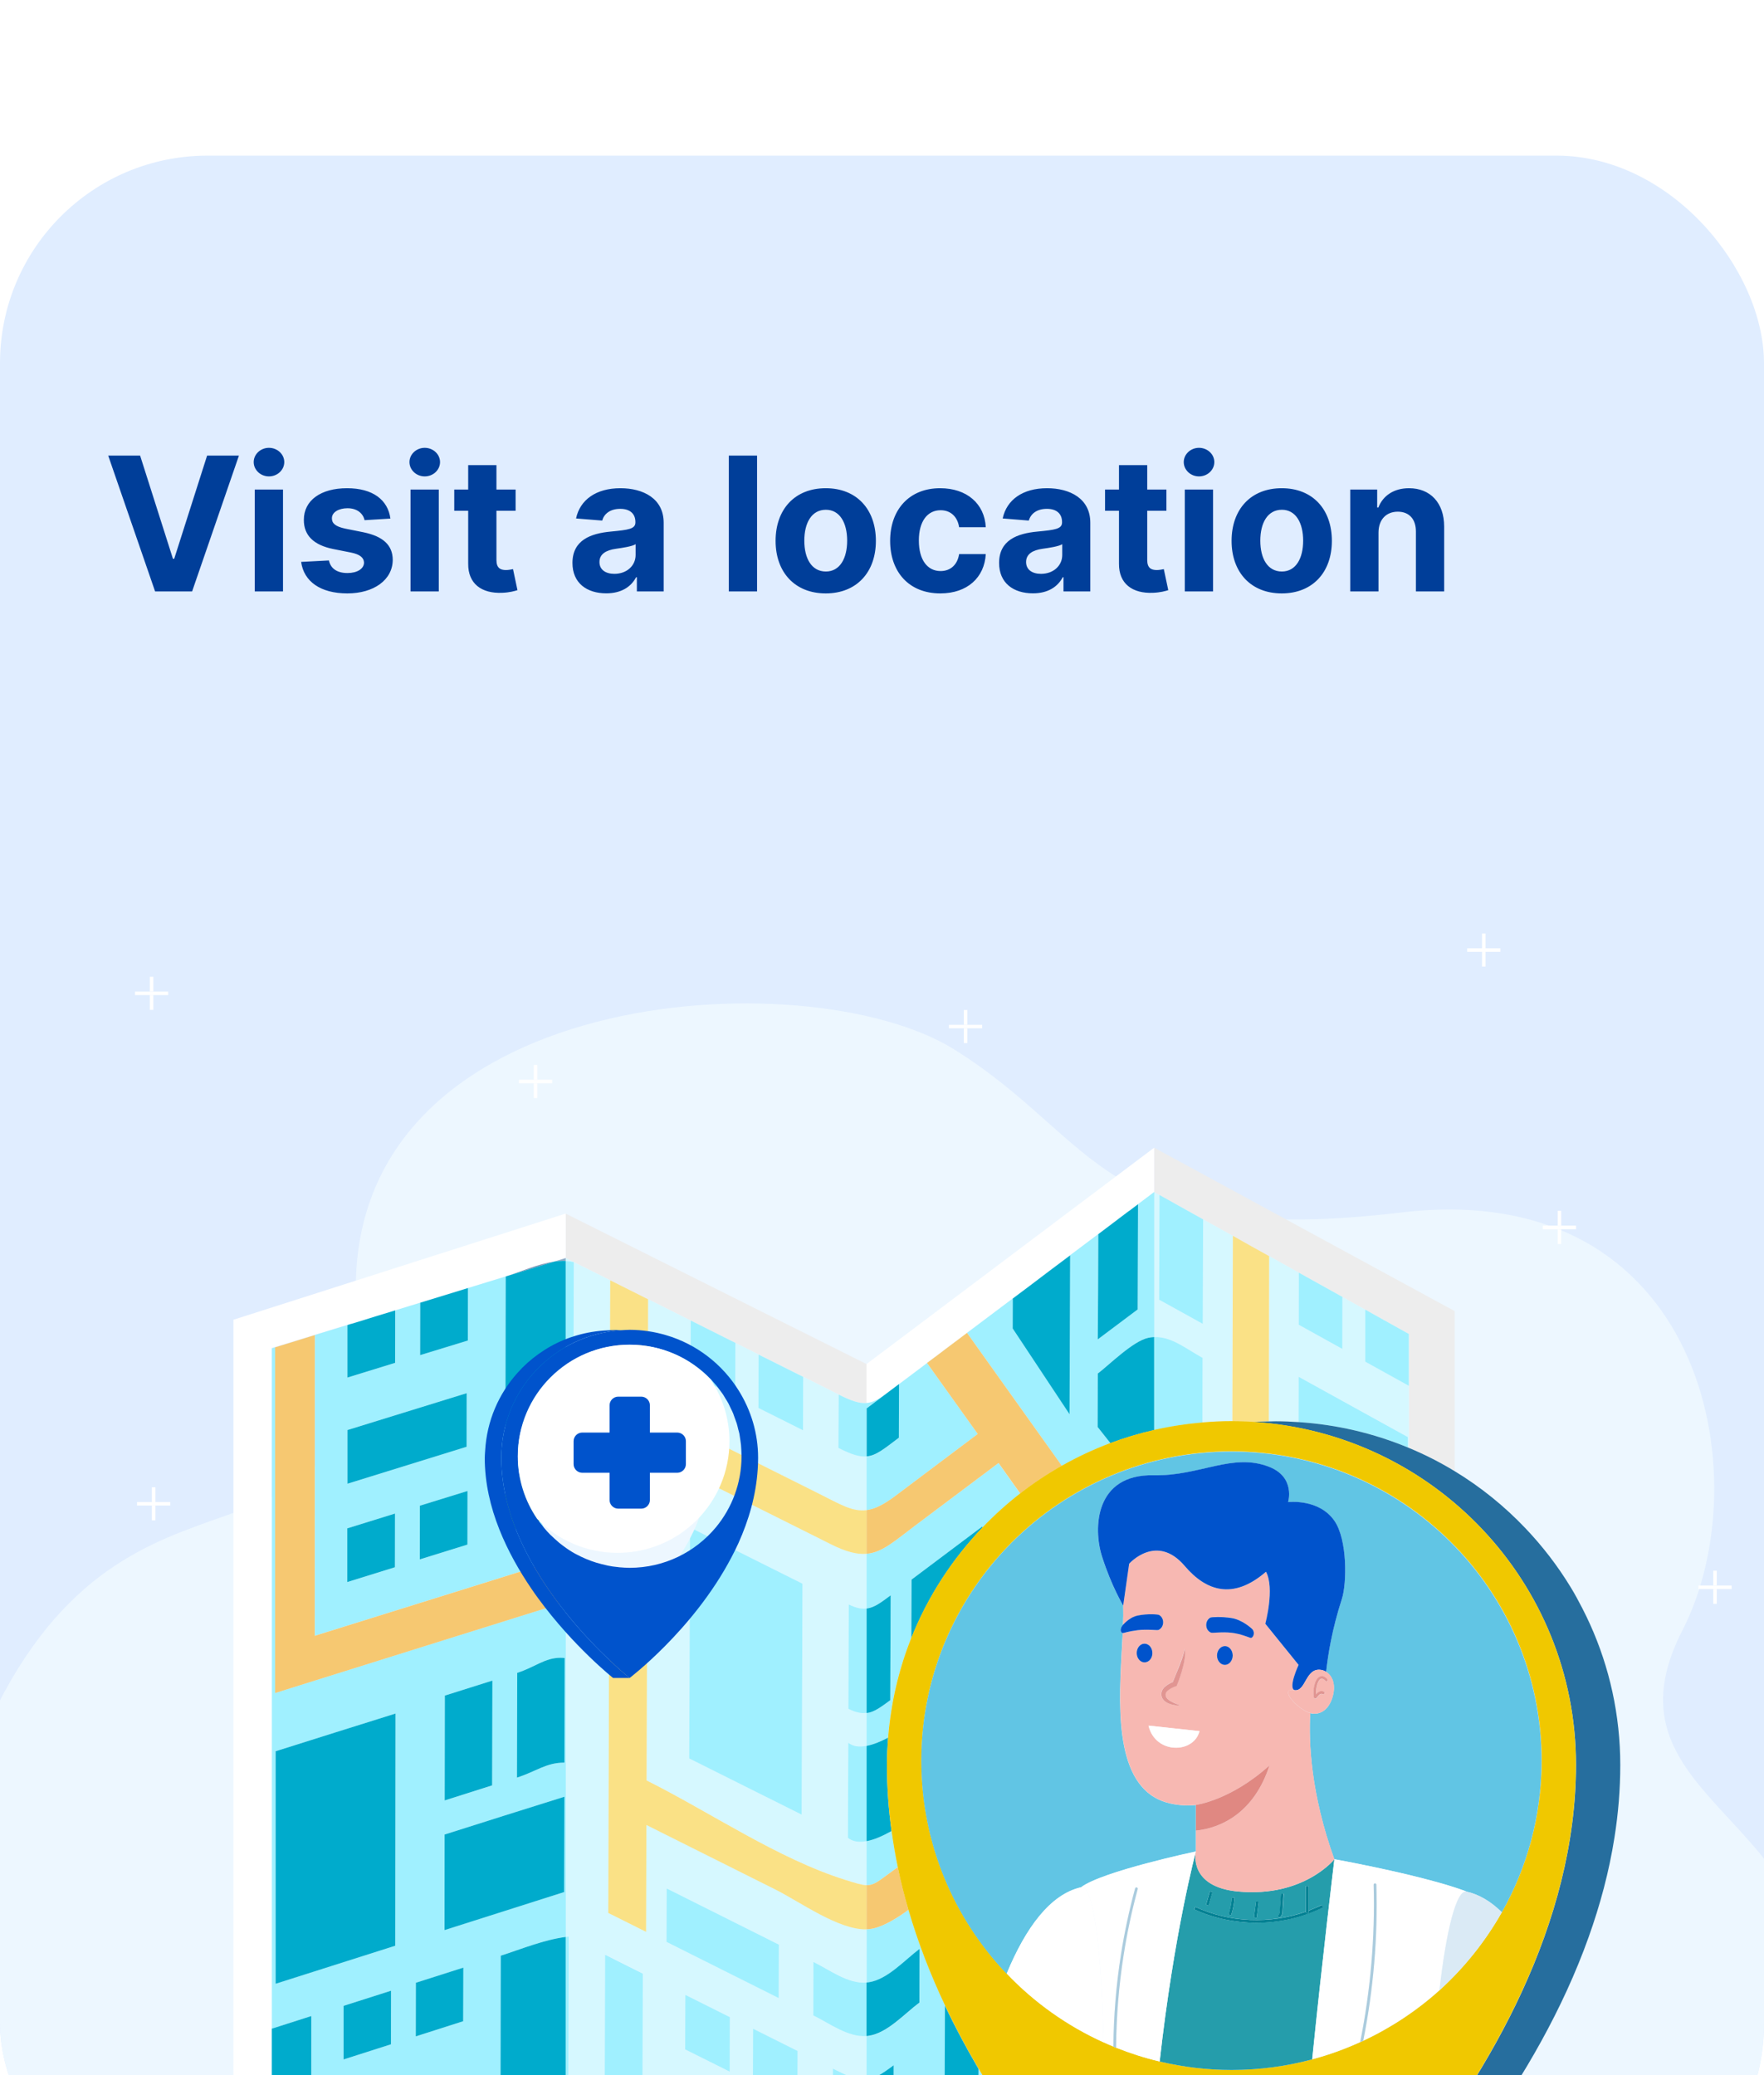 <svg width="170" height="200" viewBox="0 0 170 200" fill="none" xmlns="http://www.w3.org/2000/svg">
<g filter="url(#filter0_d_4033_399335)">
<g clip-path="url(#clip0_4033_399335)">
<rect width="170" height="200" rx="20" fill="#E0EDFF"/>
<path d="M13.503 28.909H10.428L14.947 42H18.514L23.027 28.909H19.959L16.788 38.855H16.667L13.503 28.909ZM24.552 42H27.274V32.182H24.552V42ZM25.919 30.916C26.731 30.916 27.396 30.296 27.396 29.535C27.396 28.781 26.731 28.161 25.919 28.161C25.114 28.161 24.449 28.781 24.449 29.535C24.449 30.296 25.114 30.916 25.919 30.916ZM37.625 34.981C37.382 33.173 35.925 32.054 33.444 32.054C30.932 32.054 29.277 33.217 29.283 35.109C29.277 36.58 30.204 37.532 32.121 37.916L33.822 38.254C34.678 38.427 35.068 38.74 35.081 39.232C35.068 39.814 34.435 40.229 33.483 40.229C32.511 40.229 31.866 39.814 31.699 39.015L29.021 39.156C29.277 41.035 30.875 42.192 33.476 42.192C36.02 42.192 37.842 40.894 37.849 38.957C37.842 37.538 36.915 36.688 35.011 36.298L33.233 35.94C32.319 35.742 31.981 35.429 31.987 34.956C31.981 34.368 32.645 33.984 33.489 33.984C34.435 33.984 34.998 34.502 35.132 35.135L37.625 34.981ZM39.563 42H42.286V32.182H39.563V42ZM40.931 30.916C41.743 30.916 42.408 30.296 42.408 29.535C42.408 28.781 41.743 28.161 40.931 28.161C40.126 28.161 39.461 28.781 39.461 29.535C39.461 30.296 40.126 30.916 40.931 30.916ZM49.69 32.182H47.843V29.829H45.12V32.182H43.777V34.227H45.12V39.341C45.107 41.265 46.417 42.217 48.392 42.134C49.095 42.109 49.594 41.968 49.869 41.879L49.441 39.852C49.306 39.878 49.019 39.942 48.763 39.942C48.22 39.942 47.843 39.737 47.843 38.983V34.227H49.69V32.182ZM58.429 42.185C59.88 42.185 60.82 41.553 61.299 40.639H61.376V42H63.959V35.378C63.959 33.038 61.977 32.054 59.791 32.054C57.439 32.054 55.892 33.179 55.515 34.969L58.033 35.173C58.218 34.521 58.8 34.042 59.778 34.042C60.705 34.042 61.235 34.508 61.235 35.314V35.352C61.235 35.985 60.564 36.068 58.858 36.234C56.914 36.413 55.169 37.065 55.169 39.258C55.169 41.201 56.556 42.185 58.429 42.185ZM59.209 40.306C58.372 40.306 57.771 39.916 57.771 39.168C57.771 38.401 58.404 38.024 59.363 37.89C59.957 37.807 60.929 37.666 61.255 37.449V38.491C61.255 39.52 60.404 40.306 59.209 40.306ZM72.96 28.909H70.237V42H72.96V28.909ZM79.577 42.192C82.556 42.192 84.41 40.153 84.41 37.129C84.41 34.087 82.556 32.054 79.577 32.054C76.599 32.054 74.745 34.087 74.745 37.129C74.745 40.153 76.599 42.192 79.577 42.192ZM79.59 40.082C78.216 40.082 77.513 38.823 77.513 37.11C77.513 35.397 78.216 34.131 79.59 34.131C80.939 34.131 81.642 35.397 81.642 37.11C81.642 38.823 80.939 40.082 79.59 40.082ZM90.617 42.192C93.231 42.192 94.874 40.658 95.001 38.401H92.432C92.272 39.45 91.582 40.038 90.648 40.038C89.376 40.038 88.552 38.97 88.552 37.091C88.552 35.237 89.383 34.176 90.648 34.176C91.646 34.176 92.285 34.834 92.432 35.812H95.001C94.886 33.543 93.167 32.054 90.604 32.054C87.625 32.054 85.784 34.119 85.784 37.129C85.784 40.114 87.593 42.192 90.617 42.192ZM99.545 42.185C100.996 42.185 101.935 41.553 102.415 40.639H102.491V42H105.074V35.378C105.074 33.038 103.092 32.054 100.906 32.054C98.554 32.054 97.007 33.179 96.63 34.969L99.148 35.173C99.334 34.521 99.915 34.042 100.893 34.042C101.82 34.042 102.351 34.508 102.351 35.314V35.352C102.351 35.985 101.68 36.068 99.973 36.234C98.03 36.413 96.285 37.065 96.285 39.258C96.285 41.201 97.672 42.185 99.545 42.185ZM100.324 40.306C99.487 40.306 98.886 39.916 98.886 39.168C98.886 38.401 99.519 38.024 100.478 37.89C101.072 37.807 102.044 37.666 102.37 37.449V38.491C102.37 39.52 101.52 40.306 100.324 40.306ZM112.409 32.182H110.561V29.829H107.838V32.182H106.496V34.227H107.838V39.341C107.825 41.265 109.136 42.217 111.111 42.134C111.814 42.109 112.313 41.968 112.588 41.879L112.159 39.852C112.025 39.878 111.737 39.942 111.482 39.942C110.938 39.942 110.561 39.737 110.561 38.983V34.227H112.409V32.182ZM114.182 42H116.905V32.182H114.182V42ZM115.55 30.916C116.362 30.916 117.027 30.296 117.027 29.535C117.027 28.781 116.362 28.161 115.55 28.161C114.745 28.161 114.08 28.781 114.08 29.535C114.08 30.296 114.745 30.916 115.55 30.916ZM123.523 42.192C126.501 42.192 128.355 40.153 128.355 37.129C128.355 34.087 126.501 32.054 123.523 32.054C120.544 32.054 118.69 34.087 118.69 37.129C118.69 40.153 120.544 42.192 123.523 42.192ZM123.536 40.082C122.161 40.082 121.458 38.823 121.458 37.11C121.458 35.397 122.161 34.131 123.536 34.131C124.884 34.131 125.587 35.397 125.587 37.11C125.587 38.823 124.884 40.082 123.536 40.082ZM132.849 36.324C132.855 35.058 133.609 34.317 134.709 34.317C135.802 34.317 136.46 35.033 136.454 36.234V42H139.177V35.749C139.177 33.46 137.835 32.054 135.789 32.054C134.332 32.054 133.277 32.77 132.836 33.914H132.721V32.182H130.126V42H132.849V36.324Z" fill="#003E99"/>
<path d="M10.29 200.782C10.29 200.782 -13.639 173.904 0.433 148.06C14.504 122.21 35.216 140.119 34.306 110.024C33.412 79.929 77.756 77.363 91.864 86.088C105.972 94.821 105.884 105.328 135.025 101.86C164.166 98.392 169.719 127.378 162.133 142.145C151.366 163.1 191.976 159.655 166.377 200.834L10.29 200.782Z" fill="#EDF7FF"/>
<g clip-path="url(#clip1_4033_399335)">
<path d="M140.184 194.254V202.247L135.594 199.749C137.097 198.057 138.64 196.22 140.184 194.254Z" fill="#EDEDED"/>
<path d="M140.184 126.784C138.778 125.93 137.307 125.18 135.772 124.544V118.565V113.569L129.373 110.007C128.169 109.338 127.394 108.903 126.432 108.371L122.303 106.067C121.617 105.688 121.108 105.398 120.591 105.116L115.937 102.521C114.385 101.659 113.545 101.191 112.107 100.386L111.226 99.894V95.615L118.005 99.298L140.184 111.361V126.784Z" fill="#EDEDED"/>
<path d="M91.013 197.501C91.813 196.905 92.37 196.494 92.984 196.034L99.036 191.538C99.69 192.44 100.361 193.319 101.023 194.165L83.507 207.348V203.069L91.013 197.501Z" fill="#F6F6F6"/>
<path d="M109.449 101.232L108.835 101.691H108.827L108.423 101.997L107.72 102.529L105.846 103.939L103.26 105.881L99.196 108.943L98.938 109.137L93.193 113.456C92.91 113.665 92.66 113.851 92.425 114.036L92.288 114.141L92.126 114.262L91.601 114.656C91.415 114.793 91.238 114.93 91.052 115.067L90.131 115.76L90.106 115.776L90.082 115.801L85.445 119.29C84.693 119.838 84.136 120.16 83.505 120.216V116.469L86.818 113.98L102.872 101.901L111.227 95.615V99.894L109.683 101.055C109.603 101.119 109.53 101.175 109.449 101.232Z" fill="white"/>
<path d="M80.823 119.402L77.414 117.694C75.782 116.88 74.917 116.445 73.366 115.672L70.861 114.423C70.692 114.334 70.53 114.253 70.368 114.181L66.943 112.465C66.813 112.4 66.692 112.336 66.555 112.271L62.45 110.216C61.142 109.564 60.414 109.193 59.219 108.597L54.508 106.244V101.965L83.506 116.469V120.216C82.827 120.273 82.052 120.023 80.823 119.402Z" fill="#EDEDED"/>
<path d="M54.518 188.572L58.267 190.45C59.721 191.175 60.448 191.538 61.903 192.271L83.516 203.085V207.364L54.518 192.859V188.572Z" fill="#EDEDED"/>
<path d="M22.512 112.191L54.516 101.965V106.244L53.409 106.582L53.393 106.59C51.801 106.816 50.153 107.589 48.739 108.017L36.215 111.86C35.634 112.037 35.076 112.207 34.422 112.408L33.84 112.585H33.832H33.816L33.63 112.642L30.341 113.649C30.075 113.73 29.84 113.802 29.614 113.875L26.18 114.93V180.53V197.694L54.499 188.58V192.859L22.496 203.077V190.716V139.975V112.191H22.512Z" fill="white"/>
<path d="M111.737 100.176C111.72 103.536 111.712 106.905 111.696 110.265C113.377 111.191 114.217 111.659 115.906 112.586C115.914 109.225 115.93 105.873 115.938 102.513L120.592 105.108C120.05 104.81 119.517 104.511 118.798 104.109C118.782 110.063 118.766 116.018 118.75 121.981H118.669C117.724 121.981 116.794 122.03 115.873 122.11C115.881 120.031 115.889 117.952 115.889 115.873C114.274 114.979 112.876 113.81 111.219 113.867V99.894L112.1 100.386C111.987 100.313 111.874 100.249 111.737 100.176Z" fill="#D6F8FF"/>
<path d="M126.44 108.371C126.06 108.162 125.656 107.936 125.179 107.67C125.179 109.677 125.171 110.684 125.171 112.69C126.852 113.625 127.692 114.092 129.372 115.019C129.372 113.013 129.372 112.013 129.381 110.007L135.771 113.569C134.091 112.634 133.251 112.167 131.57 111.224C131.57 113.222 131.57 114.229 131.57 116.228C133.251 117.163 134.091 117.63 135.771 118.557V124.536L135.675 124.495C135.675 124.189 135.675 123.859 135.675 123.496C132.168 121.562 128.661 119.62 125.155 117.686C125.155 119.467 125.147 120.474 125.147 122.054C124.42 122.005 123.692 121.973 122.957 121.973C122.731 121.973 122.505 121.989 122.279 121.989C122.287 116.679 122.303 111.369 122.311 106.059L126.44 108.371Z" fill="#D6F8FF"/>
<path d="M85.456 119.29L90.094 115.801L85.456 119.29Z" fill="#A4BCD4"/>
<path d="M99.033 191.546L92.982 196.042C93.167 195.905 93.361 195.76 93.563 195.615L99.033 191.546Z" fill="#A4BCD4"/>
<path d="M105.846 103.947L103.26 105.889L105.846 103.947Z" fill="#A4BCD4"/>
<path d="M107.721 102.529L108.424 102.005L107.802 102.473L107.721 102.529Z" fill="#A4BCD4"/>
<path d="M108.851 101.683L108.835 101.699L109.449 101.24C109.368 101.296 109.288 101.361 109.215 101.417L108.851 101.683Z" fill="#A4BCD4"/>
<path d="M92.288 114.149L92.426 114.044L92.418 114.052L92.288 114.149Z" fill="#A4BCD4"/>
<path d="M70.377 114.181C69.092 113.536 68.26 113.125 66.951 112.465L70.377 114.181Z" fill="#B8C7DD"/>
<path d="M83.516 125.373V130.547C82.158 130.732 80.995 129.999 78.967 128.983C74.959 126.977 70.944 124.97 66.936 122.964C65.918 121.328 64.327 120.079 62.428 119.523C62.436 116.421 62.444 113.319 62.452 110.216L66.557 112.271C66.549 114.326 66.549 115.357 66.54 117.42C68.261 118.282 69.118 118.709 70.839 119.572C70.847 117.517 70.847 116.485 70.855 114.422L73.36 115.671C73.279 115.631 73.198 115.591 73.109 115.543C73.101 117.597 73.101 118.629 73.093 120.692C74.814 121.554 75.67 121.981 77.391 122.843C77.399 120.788 77.399 119.757 77.407 117.694L80.817 119.402C80.809 121.457 80.801 122.489 80.793 124.543C82.045 125.172 82.829 125.43 83.516 125.373Z" fill="#D6F8FF"/>
<path d="M58.808 108.395C58.8 112.005 58.784 115.615 58.776 119.217C57.508 119.274 56.312 119.628 55.261 120.216C55.278 115.688 55.286 111.167 55.302 106.639C55.043 106.574 54.785 106.542 54.518 106.534V106.252L59.228 108.605C59.091 108.532 58.954 108.468 58.808 108.395Z" fill="#D6F8FF"/>
<path d="M81.485 166.179C74.957 164.133 68.429 159.644 62.321 156.59C62.337 150.66 62.353 144.721 62.377 138.79C63.686 137.469 65.31 135.559 66.506 133.27C66.482 140.337 66.457 147.404 66.433 154.471C70.045 156.276 73.656 158.081 77.268 159.886C77.292 152.465 77.324 145.043 77.349 137.63C73.874 135.889 70.392 134.149 66.918 132.416C67.556 130.998 68.009 129.467 68.114 127.839C72.105 129.838 76.088 131.828 80.08 133.826C81.542 134.56 82.6 134.826 83.522 134.745V140.015C83.029 140.079 82.495 139.967 81.817 139.628C81.8 142.98 81.793 146.332 81.776 149.685C82.479 150.039 83.02 150.152 83.522 150.088V153.254C82.819 153.383 82.221 153.311 81.76 152.956C81.744 156.01 81.736 159.064 81.72 162.118C82.18 162.497 82.802 162.577 83.513 162.44V162.448V166.687C83.061 166.671 82.479 166.494 81.485 166.179Z" fill="#D6F8FF"/>
<path d="M61.911 190.313C66.904 192.811 71.905 195.309 76.898 197.807C78.369 198.54 81.778 201.119 83.346 201.03C83.403 201.03 83.459 201.022 83.516 201.014V203.077L61.903 192.263C61.903 191.481 61.903 191.095 61.911 190.313Z" fill="#B8C7DD"/>
<path d="M54.774 187.186C54.791 182.005 54.798 176.832 54.815 171.65C54.718 171.659 54.613 171.683 54.516 171.691V171.683V139.491C55.938 140.111 57.336 140.772 58.709 141.497C58.685 150.78 58.653 160.071 58.628 169.354C60.083 170.079 60.81 170.45 62.272 171.175C62.28 167.742 62.296 164.31 62.304 160.877C66.441 162.948 70.57 165.011 74.707 167.082C77.139 168.298 80.823 170.998 83.513 170.933V176.066C81.736 176.203 80.023 174.898 78.399 174.084C78.391 176.139 78.391 177.17 78.383 179.233C80.007 180.047 81.744 181.368 83.522 181.223V181.231V185.438C82.657 185.542 81.817 185.148 80.273 184.374C80.265 186.477 80.257 187.525 80.249 189.628C81.809 190.409 82.649 190.812 83.522 190.708V196.614C83.473 196.622 83.416 196.63 83.368 196.63C81.792 196.727 78.391 194.156 76.921 193.415C71.919 190.917 66.926 188.419 61.925 185.913C61.933 182.343 61.949 178.774 61.957 175.196C60.503 174.471 59.776 174.1 58.313 173.375C58.297 179.056 58.281 184.745 58.265 190.426L54.516 188.548V187.202C54.605 187.21 54.685 187.194 54.774 187.186ZM76.864 182.674C75.151 181.82 74.295 181.385 72.574 180.53C72.566 182.633 72.566 183.681 72.558 185.784C74.27 186.638 75.127 187.073 76.848 187.928C76.848 185.833 76.856 184.777 76.864 182.674ZM70.311 184.664C70.319 182.561 70.319 181.513 70.328 179.41C68.615 178.556 67.758 178.121 66.037 177.267C66.029 179.37 66.029 180.418 66.021 182.521C67.742 183.375 68.599 183.81 70.311 184.664ZM75.038 177.565C75.046 175.51 75.046 174.479 75.054 172.416C71.442 170.611 67.839 168.806 64.227 167.001C64.219 169.056 64.219 170.087 64.211 172.15C67.823 173.955 71.434 175.76 75.038 177.565Z" fill="#D6F8FF"/>
<path d="M27.877 197.146L54.516 188.572L26.197 197.686L26.738 197.509C27.158 197.38 27.522 197.259 27.877 197.146Z" fill="#A4BCD4"/>
<path d="M33.638 112.658L33.824 112.602L33.638 112.658Z" fill="#A4BCD4"/>
<path d="M36.449 111.796L36.239 111.86L36.215 111.868L48.738 108.024L36.449 111.796Z" fill="#A4BCD4"/>
<path d="M26.189 114.946L29.623 113.891C29.567 113.907 29.51 113.923 29.462 113.939L26.189 114.946Z" fill="#A4BCD4"/>
<path d="M34.43 112.416C35.077 112.215 35.642 112.046 36.224 111.869L36.248 111.86L34.43 112.416Z" fill="#7D96B6"/>
<path d="M66.547 117.42C66.555 115.365 66.555 114.334 66.563 112.271C66.7 112.343 66.821 112.4 66.951 112.464C68.259 113.117 69.092 113.536 70.376 114.181C70.53 114.261 70.691 114.342 70.869 114.422C70.861 116.477 70.861 117.509 70.853 119.571C69.124 118.709 68.267 118.282 66.547 117.42Z" fill="#A0F0FF"/>
<path d="M73.092 120.7C73.1 118.645 73.1 117.614 73.108 115.551C73.197 115.599 73.278 115.631 73.358 115.68C74.91 116.453 75.774 116.888 77.406 117.702C77.398 119.757 77.398 120.788 77.39 122.851C75.677 121.989 74.813 121.554 73.092 120.7Z" fill="#A0F0FF"/>
<path d="M85.421 119.314L83.506 120.757V125.374C82.819 125.43 82.043 125.18 80.799 124.552C80.807 122.497 80.807 121.466 80.823 119.411C82.052 120.023 82.827 120.281 83.514 120.225C84.144 120.168 84.694 119.854 85.453 119.298L85.421 119.314Z" fill="#A0F0FF"/>
<path d="M75.062 172.424C75.054 174.479 75.054 175.51 75.046 177.573C71.443 175.768 67.831 173.963 64.228 172.158C64.236 170.103 64.236 169.072 64.244 167.009C67.847 168.814 71.451 170.619 75.062 172.424Z" fill="#A0F0FF"/>
<path d="M83.516 181.232C81.738 181.369 80.001 180.047 78.377 179.241C78.385 177.187 78.385 176.155 78.393 174.092C80.025 174.906 81.738 176.22 83.507 176.075V181.232H83.516Z" fill="#A0F0FF"/>
<path d="M81.761 149.693C81.777 146.34 81.785 142.988 81.801 139.636C82.488 139.975 83.021 140.087 83.506 140.023V150.087C83.013 150.16 82.464 150.047 81.761 149.693Z" fill="#A0F0FF"/>
<path d="M81.714 162.126C81.73 159.072 81.738 156.018 81.754 152.964C82.207 153.326 82.813 153.399 83.516 153.262V153.27V162.448C82.796 162.585 82.174 162.505 81.714 162.126Z" fill="#A0F0FF"/>
<path d="M77.34 137.638C77.316 145.059 77.283 152.481 77.259 159.894C73.647 158.089 70.036 156.284 66.424 154.479C66.448 147.412 66.473 140.345 66.497 133.278C66.642 132.996 66.78 132.714 66.917 132.424C70.383 134.157 73.866 135.897 77.34 137.638Z" fill="#A0F0FF"/>
<path d="M54.515 106.534C54.782 106.55 55.04 106.582 55.299 106.639C55.283 111.167 55.275 115.688 55.258 120.216C55 120.361 54.749 120.523 54.515 120.692V106.534Z" fill="#A0F0FF"/>
<path d="M48.739 108.025C50.153 107.589 51.801 106.824 53.393 106.598L48.739 108.025Z" fill="#7D96B6"/>
<path d="M109.449 101.232C109.53 101.167 109.603 101.111 109.691 101.054L109.223 101.409C109.287 101.353 109.368 101.296 109.449 101.232Z" fill="#7D96B6"/>
<path d="M111.704 110.265C111.72 106.904 111.728 103.536 111.744 100.176C111.873 100.249 111.994 100.313 112.116 100.386C113.554 101.183 114.394 101.659 115.945 102.521C115.937 105.881 115.921 109.233 115.913 112.593C114.224 111.659 113.384 111.199 111.704 110.265Z" fill="#A0F0FF"/>
<path d="M125.164 112.682C125.164 110.676 125.172 109.669 125.172 107.662C125.648 107.928 126.052 108.154 126.432 108.363C127.394 108.895 128.169 109.33 129.373 109.999C129.373 112.005 129.373 113.005 129.365 115.011C127.684 114.076 126.844 113.617 125.164 112.682Z" fill="#A0F0FF"/>
<path d="M131.57 111.224C133.251 112.158 134.091 112.626 135.771 113.568V118.564C134.091 117.63 133.251 117.162 131.57 116.236C131.57 114.229 131.57 113.23 131.57 111.224Z" fill="#A0F0FF"/>
<path d="M91.602 114.665L91.052 115.076C91.238 114.939 91.424 114.802 91.602 114.665Z" fill="#FAE186"/>
<path d="M29.867 113.818L29.463 113.939C29.519 113.923 29.576 113.907 29.624 113.891C29.851 113.818 30.085 113.746 30.352 113.665L29.867 113.818Z" fill="#FAE186"/>
<path d="M120.6 105.116C121.109 105.398 121.626 105.688 122.312 106.067C122.304 111.377 122.288 116.687 122.28 121.997C121.795 122.005 121.311 122.022 120.826 122.054C120.147 122.014 119.46 121.981 118.766 121.981C118.782 116.026 118.798 110.072 118.814 104.109C119.525 104.512 120.058 104.81 120.6 105.116Z" fill="#FAE186"/>
<path d="M92.426 114.044C92.668 113.867 92.911 113.673 93.193 113.464L92.418 114.052L92.426 114.044Z" fill="#FAE186"/>
<path d="M60.172 119.201C60.003 119.201 59.833 119.217 59.663 119.225C59.494 119.217 59.324 119.201 59.154 119.201C59.025 119.201 58.904 119.217 58.775 119.217C58.783 115.607 58.799 111.997 58.807 108.396C58.953 108.468 59.09 108.541 59.227 108.605C60.423 109.201 61.15 109.564 62.459 110.225C62.451 113.327 62.443 116.429 62.435 119.532C61.716 119.314 60.956 119.201 60.172 119.201Z" fill="#FAE186"/>
<path d="M80.074 133.835C76.082 131.836 72.091 129.846 68.108 127.848C68.124 127.614 68.132 127.372 68.132 127.13C68.132 125.599 67.688 124.173 66.936 122.964C70.944 124.971 74.951 126.977 78.967 128.984C80.995 129.999 82.158 130.724 83.516 130.547V134.753C82.595 134.834 81.536 134.568 80.074 133.835Z" fill="#FAE186"/>
<path d="M59.154 140.773H60.18C60.18 140.773 61.133 140.055 62.37 138.798C62.353 144.729 62.337 150.668 62.313 156.598C68.421 159.652 74.95 164.141 81.478 166.188C82.472 166.502 83.053 166.679 83.506 166.695V170.95C80.815 171.014 77.131 168.315 74.699 167.098C70.562 165.027 66.434 162.964 62.297 160.893C62.289 164.326 62.273 167.759 62.265 171.192C60.81 170.466 60.083 170.096 58.621 169.37C58.645 160.088 58.677 150.797 58.702 141.514C57.328 140.797 55.93 140.128 54.508 139.507V135.849C56.698 138.823 59.154 140.773 59.154 140.773Z" fill="#FAE186"/>
<path d="M115.896 115.873C115.888 117.952 115.88 120.031 115.88 122.11C114.297 122.239 112.745 122.489 111.226 122.835V113.867C112.883 113.802 114.281 114.979 115.896 115.873Z" fill="#A0F0FF"/>
<path d="M135.674 123.504C135.674 123.867 135.674 124.197 135.674 124.503C132.394 123.149 128.855 122.303 125.146 122.062C125.146 120.482 125.154 119.475 125.154 117.694C128.661 119.636 132.167 121.57 135.674 123.504Z" fill="#A0F0FF"/>
<path d="M70.336 179.411C70.328 181.514 70.328 182.561 70.32 184.664C68.607 183.81 67.751 183.375 66.029 182.521C66.038 180.418 66.038 179.37 66.046 177.267C67.759 178.121 68.615 178.548 70.336 179.411Z" fill="#A0F0FF"/>
<path d="M72.575 180.53C74.288 181.385 75.144 181.82 76.865 182.674C76.857 184.777 76.857 185.825 76.849 187.928C75.136 187.074 74.28 186.638 72.559 185.784C72.567 183.681 72.567 182.634 72.575 180.53Z" fill="#A0F0FF"/>
<path d="M83.516 190.707C82.643 190.812 81.803 190.409 80.243 189.628C80.251 187.525 80.26 186.477 80.268 184.374C81.819 185.147 82.659 185.542 83.516 185.438V190.707Z" fill="#A0F0FF"/>
<path d="M27.546 197.251L27.877 197.146C27.521 197.259 27.158 197.38 26.738 197.508L27.546 197.251Z" fill="#7D96B6"/>
<path d="M91.011 197.501L93.492 195.664L93.564 195.607C93.362 195.76 93.169 195.897 92.983 196.034C92.377 196.494 91.819 196.905 91.011 197.501Z" fill="#7D96B6"/>
<path d="M61.951 175.22C61.943 178.79 61.927 182.36 61.919 185.937C66.92 188.435 71.913 190.933 76.915 193.439C78.385 194.173 81.787 196.743 83.362 196.654C83.411 196.654 83.467 196.646 83.516 196.638V201.022C83.459 201.03 83.403 201.038 83.346 201.038C81.778 201.127 78.369 198.548 76.898 197.815C71.905 195.317 66.904 192.819 61.911 190.321C61.911 191.102 61.911 191.489 61.903 192.271C60.448 191.546 59.721 191.175 58.267 190.45C58.283 184.769 58.299 179.08 58.315 173.399C59.77 174.124 60.497 174.487 61.951 175.22Z" fill="#A0F0FF"/>
<path d="M54.815 171.651C54.798 176.832 54.79 182.005 54.774 187.186C54.685 187.195 54.604 187.219 54.516 187.227V187.219V171.691C54.612 171.675 54.718 171.659 54.815 171.651Z" fill="#A0F0FF"/>
<path d="M91.035 191.135C89.427 192.328 85.646 196.316 83.513 196.623V190.716C84.224 190.627 84.951 190.2 86.107 189.338C86.115 187.227 86.115 186.171 86.123 184.06C84.959 184.922 84.232 185.366 83.513 185.454V181.248C83.586 181.24 83.65 181.232 83.723 181.224C85.517 180.966 87.173 179.096 88.611 178.025C88.619 175.954 88.619 174.922 88.627 172.851C87.189 173.923 85.533 175.801 83.747 176.067C83.675 176.075 83.594 176.083 83.521 176.091V170.942C83.812 170.934 84.087 170.893 84.345 170.821C85.363 170.531 86.454 169.878 87.553 169.072C88.482 172.271 89.694 175.357 91.092 178.315C91.068 182.586 91.051 186.864 91.035 191.135Z" fill="#A0F0FF"/>
<path d="M107.802 102.473L108.432 102.005L108.836 101.699C108.456 101.981 108.125 102.231 107.802 102.473Z" fill="#90ADC6"/>
<path d="M94.317 184.39C94.906 185.398 95.52 186.381 96.143 187.339C95.553 187.775 95.052 188.145 94.3 188.709C94.308 187.267 94.317 185.833 94.317 184.39Z" fill="#A0F0FF"/>
<path d="M90.139 115.768L91.06 115.075L91.61 114.665L92.135 114.27C91.432 114.785 90.858 115.221 90.139 115.768Z" fill="#90ADC6"/>
<path d="M83.515 153.27V150.095C84.242 150.007 84.888 149.539 85.793 148.854C85.801 145.486 85.817 142.118 85.834 138.75C84.904 139.443 84.258 139.934 83.515 140.023V134.753C85.042 134.624 86.189 133.544 88.193 132.037C90.867 130.031 93.549 128.016 96.224 126.01C96.927 126.993 97.622 127.968 98.316 128.951C97.024 129.95 95.812 131.046 94.689 132.223L94.632 132.15C92.362 133.85 90.1 135.551 87.829 137.251C87.821 139.136 87.813 141.014 87.805 142.9C86.609 145.905 85.841 149.12 85.583 152.481C84.848 152.867 84.137 153.157 83.515 153.27Z" fill="#A0F0FF"/>
<path d="M89.34 116.365C90.972 118.645 92.596 120.926 94.228 123.206C91.578 125.196 88.936 127.187 86.286 129.177C85.155 130.023 84.307 130.442 83.515 130.547V125.382C84.428 125.301 85.171 124.673 86.618 123.585C86.626 121.514 86.626 120.482 86.634 118.412C86.165 118.766 85.769 119.064 85.422 119.322L85.446 119.306L90.084 115.817L90.108 115.793C89.874 115.962 89.623 116.155 89.34 116.365Z" fill="#A0F0FF"/>
<path d="M83.579 166.687H83.514V162.448C84.233 162.311 85.057 161.957 85.922 161.465C86.083 162.642 86.277 163.802 86.519 164.946C86.358 165.067 86.196 165.188 86.027 165.309C84.702 166.268 84.281 166.687 83.579 166.687Z" fill="#A0F0FF"/>
<path d="M110.661 113.931C109.174 114.245 106.847 116.582 105.797 117.372C105.789 119.435 105.789 120.466 105.781 122.521C106.282 123.149 106.637 123.609 107.017 124.084C105.385 124.696 103.825 125.43 102.331 126.276C99.285 122.005 96.247 117.734 93.193 113.464L98.937 109.145C98.493 109.475 98.049 109.813 97.604 110.144C97.604 111.296 97.596 111.876 97.596 113.028C99.422 115.784 101.248 118.54 103.074 121.296C103.09 116.195 103.106 111.095 103.131 105.986C101.822 106.969 100.505 107.96 99.196 108.943L103.26 105.881L105.845 103.939C105.837 107.315 105.821 110.692 105.813 114.068C107.348 112.916 108.116 112.335 109.659 111.183C109.667 107.807 109.683 104.431 109.691 101.046L111.234 99.886V113.85C111.04 113.866 110.855 113.891 110.661 113.931Z" fill="#A0F0FF"/>
<path d="M93.491 195.663C93.733 195.486 93.984 195.293 94.274 195.083C94.274 194.301 94.282 193.907 94.282 193.117C95.389 192.295 95.939 191.884 97.046 191.07C97.409 190.796 97.595 190.659 97.967 190.385C98.015 190.345 98.072 190.305 98.12 190.272C98.427 190.708 98.726 191.127 99.033 191.554L93.563 195.615L93.491 195.663Z" fill="#90ADC6"/>
<path d="M83.514 120.748L85.429 119.306C85.776 119.048 86.172 118.75 86.641 118.395C86.632 120.466 86.632 121.498 86.624 123.568C85.178 124.656 84.427 125.293 83.522 125.365V120.748H83.514Z" fill="#00ABCC"/>
<path d="M83.741 176.05C85.527 175.784 87.191 173.907 88.621 172.835C88.613 174.906 88.613 175.937 88.605 178.008C87.167 179.08 85.51 180.949 83.717 181.207C83.644 181.215 83.579 181.223 83.507 181.231V181.223V176.074C83.588 176.074 83.66 176.066 83.741 176.05Z" fill="#00ABCC"/>
<path d="M83.515 140.031C84.258 139.942 84.905 139.451 85.834 138.758C85.818 142.126 85.81 145.494 85.794 148.863C84.881 149.539 84.242 150.015 83.515 150.103V140.031Z" fill="#00ABCC"/>
<path d="M94.641 132.142L94.697 132.215C91.764 135.277 89.413 138.887 87.822 142.892C87.83 141.006 87.838 139.129 87.846 137.243C90.1 135.543 92.37 133.843 94.641 132.142Z" fill="#00ABCC"/>
<path d="M83.514 162.448V153.27C84.144 153.15 84.847 152.867 85.591 152.473C85.526 153.343 85.478 154.213 85.478 155.1C85.478 157.259 85.631 159.386 85.922 161.473C85.057 161.957 84.233 162.319 83.514 162.448Z" fill="#00ABCC"/>
<path d="M103.131 105.994C103.115 111.095 103.099 116.195 103.074 121.304C101.248 118.548 99.422 115.793 97.596 113.037C97.604 111.884 97.604 111.304 97.604 110.152C98.049 109.822 98.493 109.483 98.938 109.153L99.196 108.959C100.505 107.96 101.814 106.977 103.131 105.994Z" fill="#00ABCC"/>
<path d="M105.846 103.947L107.721 102.529L107.793 102.473C108.125 102.223 108.456 101.973 108.819 101.699H108.827L108.844 101.691L109.207 101.417L109.676 101.063C109.668 104.439 109.652 107.815 109.643 111.2C108.108 112.352 107.341 112.932 105.798 114.084C105.822 110.7 105.838 107.324 105.846 103.947Z" fill="#00ABCC"/>
<path d="M83.515 170.941V166.687H83.58C84.283 166.687 84.703 166.268 86.028 165.317C86.189 165.196 86.359 165.075 86.521 164.954C86.812 166.348 87.159 167.718 87.547 169.072C86.44 169.878 85.349 170.53 84.339 170.82C84.073 170.893 83.798 170.933 83.515 170.941Z" fill="#F6C871"/>
<path d="M88.193 132.037C86.189 133.544 85.034 134.624 83.515 134.753V130.547C84.306 130.442 85.155 130.023 86.286 129.177C88.936 127.186 91.578 125.196 94.228 123.206C92.596 120.925 90.972 118.645 89.34 116.365C89.623 116.155 89.873 115.962 90.116 115.784L90.14 115.768C90.859 115.228 91.441 114.793 92.127 114.269L92.289 114.149L92.418 114.052L93.194 113.464C96.24 117.734 99.286 122.005 102.332 126.276C100.926 127.074 99.593 127.96 98.325 128.943C97.63 127.96 96.927 126.985 96.232 126.002C93.549 128.016 90.875 130.031 88.193 132.037Z" fill="#F6C871"/>
<path d="M91.022 195.543C91.022 195.938 91.022 196.228 91.022 196.526C91.022 196.671 91.022 196.824 91.022 196.977C91.022 197.058 91.022 197.138 91.022 197.227C91.022 197.315 91.022 197.404 91.022 197.501L83.516 203.069V201.006C85.657 200.692 89.414 196.735 91.022 195.543Z" fill="#90ADC6"/>
<path d="M107.017 124.092C106.645 123.617 106.282 123.157 105.781 122.529C105.789 120.466 105.789 119.435 105.797 117.38C106.839 116.598 109.174 114.253 110.661 113.939C110.855 113.899 111.041 113.875 111.227 113.866V122.835C109.788 123.157 108.383 123.576 107.017 124.092Z" fill="#00ABCC"/>
<path d="M86.123 184.052C86.115 186.163 86.115 187.219 86.107 189.33C84.951 190.184 84.224 190.619 83.513 190.708V185.446C84.232 185.357 84.96 184.922 86.123 184.052Z" fill="#00ABCC"/>
<path d="M97.047 191.062C95.94 191.884 95.391 192.295 94.284 193.109C94.284 193.89 94.284 194.285 94.276 195.075C93.985 195.293 93.726 195.478 93.492 195.655L91.012 197.492C91.012 197.396 91.012 197.299 91.012 197.218C91.012 197.13 91.012 197.049 91.012 196.969C91.012 196.807 91.012 196.662 91.012 196.517C91.012 196.219 91.012 195.929 91.012 195.534C89.404 196.727 85.647 200.683 83.498 201.006V196.622C85.631 196.316 89.42 192.327 91.02 191.135C91.036 186.856 91.052 182.585 91.068 178.306C92.062 180.409 93.153 182.432 94.3 184.39C94.292 185.832 94.292 187.267 94.284 188.709C95.035 188.153 95.536 187.782 96.126 187.339C96.772 188.338 97.435 189.314 98.106 190.264C98.057 190.305 98 190.345 97.952 190.377C97.597 190.659 97.411 190.788 97.047 191.062Z" fill="#00ABCC"/>
<path d="M54.265 106.526C53.982 106.526 53.7 106.55 53.409 106.59L54.516 106.252V106.534C54.435 106.526 54.346 106.526 54.265 106.526Z" fill="#90ADC6"/>
<path d="M33.493 112.706C33.493 114.729 33.493 115.744 33.493 117.767C35.335 117.202 36.248 116.92 38.09 116.348C38.09 114.326 38.09 113.319 38.098 111.296C37.468 111.489 36.951 111.651 36.458 111.796L48.747 108.024C48.739 113.109 48.723 118.194 48.715 123.286C50.096 122.859 51.68 122.126 53.231 121.86C52.068 123.157 51.333 124.833 51.227 126.687C50.347 126.985 49.49 127.331 48.699 127.573C48.691 129.636 48.691 130.675 48.691 132.738C49.749 132.408 50.928 131.908 52.108 131.562C52.633 132.883 53.336 134.124 54.096 135.236C52.835 135.631 51.575 136.026 50.315 136.413C48.432 137.001 46.557 137.589 44.675 138.177C39.9 139.668 35.117 141.159 30.342 142.65C30.342 132.988 30.35 123.327 30.35 113.665L33.638 112.658L33.824 112.601C33.719 112.642 33.606 112.674 33.493 112.706ZM33.485 122.827C33.485 124.898 33.485 125.929 33.485 128C37.314 126.816 41.136 125.631 44.966 124.439C44.966 122.368 44.974 121.336 44.974 119.273C41.144 120.458 37.314 121.642 33.485 122.827ZM40.498 110.555C40.498 112.577 40.49 113.584 40.49 115.607C42.332 115.043 43.245 114.761 45.087 114.189C45.087 112.166 45.095 111.159 45.095 109.136C43.253 109.709 42.332 109.991 40.498 110.555ZM45.047 133.866C45.047 131.804 45.055 130.764 45.055 128.701C43.221 129.273 42.3 129.555 40.465 130.128C40.465 132.198 40.457 133.23 40.457 135.301C42.291 134.729 43.212 134.439 45.047 133.866ZM38.058 136.05C38.058 133.979 38.058 132.948 38.066 130.877C36.232 131.449 35.311 131.731 33.477 132.303C33.477 134.374 33.477 135.406 33.477 137.476C35.311 136.904 36.224 136.622 38.058 136.05Z" fill="#A0F0FF"/>
<path d="M29.866 113.818C28.638 114.197 27.879 114.431 26.521 114.85C26.521 125.954 26.521 137.066 26.521 148.17C26.942 148.041 27.152 147.976 27.572 147.839C28.679 147.493 29.236 147.315 30.343 146.969C35.118 145.47 39.893 143.979 44.668 142.481C46.551 141.892 48.425 141.304 50.308 140.716C51.673 140.289 53.039 139.862 54.404 139.435C54.445 139.451 54.485 139.467 54.525 139.483V171.675C52.392 171.965 50.308 172.835 48.272 173.48C48.264 178.677 48.248 183.867 48.239 189.064C50.3 188.403 52.376 187.549 54.525 187.211V187.219V188.564L27.887 197.138L27.556 197.243C28.331 196.993 29.002 196.775 30.004 196.453C30.004 190.74 30.012 185.019 30.012 179.306C28.485 179.789 27.725 180.031 26.206 180.522V114.946L29.479 113.939L29.866 113.818ZM40.071 181.264C41.897 180.684 42.81 180.386 44.636 179.805C44.636 177.742 44.644 176.711 44.644 174.648C42.818 175.228 41.905 175.518 40.071 176.107C40.071 178.17 40.071 179.201 40.071 181.264ZM42.875 148.419C42.867 151.788 42.867 155.156 42.858 158.524C44.693 157.944 45.605 157.654 47.44 157.082C47.448 153.714 47.456 150.353 47.464 146.985C45.622 147.557 44.709 147.847 42.875 148.419ZM54.428 144.801C54.291 144.785 54.154 144.777 54.025 144.777C52.505 144.777 51.536 145.696 49.855 146.228C49.847 149.596 49.839 152.956 49.831 156.324C51.657 155.744 52.619 154.89 54.388 154.89H54.404C54.412 151.522 54.42 148.162 54.428 144.801ZM54.372 167.356C54.38 164.294 54.388 161.232 54.396 158.17C50.542 159.378 46.696 160.595 42.85 161.812C42.842 164.882 42.842 167.944 42.834 171.014C46.68 169.797 50.526 168.564 54.372 167.356ZM33.106 193.939C36.912 192.714 40.709 191.497 44.515 190.273C44.515 188.161 44.523 187.106 44.523 184.995C40.717 186.211 36.912 187.436 33.106 188.653C33.106 190.764 33.106 191.828 33.106 193.939ZM37.688 176.864C35.861 177.444 34.949 177.734 33.114 178.323C33.114 180.386 33.114 181.425 33.114 183.488C34.94 182.908 35.853 182.61 37.679 182.029C37.688 179.958 37.688 178.927 37.688 176.864ZM38.092 172.529C38.1 165.067 38.108 157.614 38.116 150.152C34.262 151.361 30.408 152.569 26.554 153.786C26.554 161.256 26.554 168.726 26.554 176.195C30.4 174.971 34.246 173.746 38.092 172.529Z" fill="#A0F0FF"/>
<path d="M36.24 111.86L36.45 111.796C36.934 111.643 37.46 111.49 38.09 111.296C38.09 113.319 38.09 114.326 38.082 116.349C36.24 116.913 35.327 117.195 33.484 117.767C33.484 115.744 33.484 114.729 33.484 112.707C33.598 112.674 33.711 112.634 33.816 112.602H33.832H33.84L34.422 112.425L36.24 111.86Z" fill="#00ABCC"/>
<path d="M40.49 115.607C40.49 113.585 40.498 112.577 40.498 110.555C42.34 109.991 43.262 109.709 45.096 109.145C45.096 111.167 45.088 112.174 45.088 114.197C43.245 114.761 42.324 115.043 40.49 115.607Z" fill="#00ABCC"/>
<path d="M38.066 130.877C38.066 132.948 38.066 133.979 38.058 136.05C36.224 136.622 35.303 136.904 33.469 137.477C33.469 135.406 33.469 134.374 33.469 132.303C35.311 131.731 36.232 131.449 38.066 130.877Z" fill="#00ABCC"/>
<path d="M45.055 128.701C45.055 130.772 45.047 131.804 45.047 133.867C43.212 134.439 42.291 134.721 40.457 135.293C40.457 133.222 40.465 132.191 40.465 130.12C42.3 129.556 43.221 129.274 45.055 128.701Z" fill="#00ABCC"/>
<path d="M51.197 127.13C51.197 128.669 51.552 130.16 52.102 131.562C50.914 131.901 49.742 132.408 48.684 132.739C48.692 130.676 48.692 129.636 48.692 127.574C49.484 127.324 50.34 126.985 51.221 126.687C51.213 126.832 51.197 126.977 51.197 127.13Z" fill="#43B174"/>
<path d="M42.856 158.524C42.864 155.156 42.864 151.788 42.872 148.42C44.706 147.848 45.619 147.557 47.453 146.977C47.445 150.346 47.437 153.706 47.429 157.074C45.603 157.654 44.682 157.944 42.856 158.524Z" fill="#00ABCC"/>
<path d="M49.823 156.324C49.831 152.964 49.839 149.596 49.847 146.228C51.535 145.696 52.497 144.777 54.016 144.777C54.145 144.777 54.283 144.785 54.42 144.801C54.412 148.162 54.404 151.522 54.396 154.882H54.38C52.618 154.882 51.649 155.744 49.823 156.324Z" fill="#00ABCC"/>
<path d="M42.847 161.812C46.693 160.595 50.539 159.37 54.393 158.17C54.385 161.232 54.376 164.294 54.368 167.356C50.523 168.573 46.677 169.797 42.839 171.022C42.839 167.952 42.839 164.882 42.847 161.812Z" fill="#00ABCC"/>
<path d="M38.115 150.152C38.107 157.614 38.099 165.067 38.091 172.529C34.245 173.754 30.399 174.971 26.561 176.195C26.561 168.726 26.561 161.256 26.561 153.786C30.407 152.569 34.261 151.361 38.115 150.152Z" fill="#00ABCC"/>
<path d="M54.265 106.526C54.346 106.526 54.435 106.526 54.516 106.534V120.7C54.039 121.039 53.611 121.433 53.223 121.86C51.672 122.126 50.088 122.852 48.706 123.287C48.715 118.202 48.731 113.118 48.739 108.025L53.393 106.599L53.409 106.591C53.7 106.55 53.982 106.526 54.265 106.526Z" fill="#00ABCC"/>
<path d="M44.975 119.274C44.975 121.337 44.967 122.376 44.967 124.439C41.137 125.623 37.315 126.808 33.486 128C33.486 125.93 33.486 124.898 33.486 122.827C37.315 121.643 41.145 120.458 44.975 119.274Z" fill="#00ABCC"/>
<path d="M54.516 139.491C54.475 139.475 54.435 139.459 54.394 139.443C53.029 139.87 51.663 140.297 50.298 140.724C48.416 141.312 46.541 141.901 44.658 142.489C39.883 143.988 35.108 145.478 30.333 146.977C29.227 147.324 28.669 147.501 27.562 147.847C27.142 147.976 26.932 148.041 26.512 148.178C26.512 137.074 26.512 125.962 26.512 114.858C27.877 114.439 28.629 114.205 29.857 113.826L30.341 113.673C30.341 123.335 30.333 132.996 30.333 142.658C35.108 141.167 39.892 139.677 44.667 138.186C46.549 137.598 48.424 137.009 50.306 136.421C51.567 136.026 52.827 135.631 54.087 135.245C54.225 135.446 54.37 135.648 54.508 135.841V139.491H54.516Z" fill="#F6C871"/>
<path d="M33.112 178.323C34.938 177.742 35.852 177.452 37.685 176.864C37.685 178.927 37.685 179.958 37.678 182.029C35.852 182.618 34.938 182.908 33.112 183.488C33.112 181.417 33.112 180.385 33.112 178.323Z" fill="#00ABCC"/>
<path d="M44.636 179.805C42.81 180.393 41.897 180.683 40.071 181.264C40.071 179.201 40.079 178.169 40.079 176.098C41.905 175.518 42.818 175.228 44.652 174.64C44.644 176.711 44.644 177.742 44.636 179.805Z" fill="#00ABCC"/>
<path d="M29.994 196.461C28.992 196.784 28.321 197.001 27.546 197.251L26.738 197.509L26.197 197.686V180.523C27.724 180.039 28.483 179.798 30.002 179.306C29.994 185.027 29.994 190.748 29.994 196.461Z" fill="#00ABCC"/>
<path d="M54.516 187.218C52.374 187.557 50.29 188.411 48.23 189.072C48.238 183.874 48.254 178.685 48.262 173.488C50.298 172.835 52.383 171.965 54.516 171.683V171.691V187.218V187.218Z" fill="#00ABCC"/>
<path d="M44.523 184.995C44.523 187.106 44.515 188.162 44.515 190.273C40.71 191.498 36.912 192.722 33.107 193.939C33.107 191.828 33.107 190.764 33.107 188.653C36.912 187.436 40.718 186.212 44.523 184.995Z" fill="#00ABCC"/>
<path d="M67.072 126.34C67.064 126.26 67.048 126.179 67.04 126.099C67.048 126.179 67.064 126.252 67.072 126.34Z" fill="white"/>
<path d="M55.714 132.319L55.795 132.392L55.714 132.319Z" fill="white"/>
<path d="M56.254 132.73L56.359 132.803L56.254 132.73Z" fill="white"/>
<path d="M56.859 133.101L56.875 133.109L56.859 133.101Z" fill="white"/>
<path d="M57.41 133.367C57.45 133.383 57.491 133.399 57.531 133.415C57.491 133.407 57.45 133.391 57.41 133.367Z" fill="white"/>
<path d="M58.089 133.625L58.178 133.649L58.089 133.625Z" fill="white"/>
<path d="M55.259 131.901L55.332 131.965L55.259 131.901Z" fill="white"/>
<path d="M54.784 131.368L54.865 131.473L54.784 131.368Z" fill="white"/>
<path d="M66.572 124.374C66.532 124.278 66.483 124.181 66.435 124.084C66.483 124.181 66.532 124.278 66.572 124.374Z" fill="white"/>
<path d="M65.553 122.682C65.48 122.593 65.407 122.513 65.335 122.432C65.407 122.521 65.488 122.601 65.553 122.682Z" fill="white"/>
<path d="M66.287 123.778C66.239 123.681 66.174 123.593 66.117 123.496C66.174 123.593 66.231 123.681 66.287 123.778Z" fill="white"/>
<path d="M58.815 133.81L58.718 133.786L58.815 133.81Z" fill="white"/>
<path d="M65.947 123.214C65.883 123.125 65.818 123.037 65.753 122.948C65.818 123.037 65.883 123.117 65.947 123.214Z" fill="white"/>
<path d="M59.412 133.899C59.452 133.907 59.501 133.907 59.541 133.915C59.492 133.907 59.452 133.907 59.412 133.899Z" fill="white"/>
<path d="M66.797 125.003C66.765 124.906 66.724 124.809 66.692 124.713C66.732 124.809 66.765 124.906 66.797 125.003Z" fill="white"/>
<path d="M66.894 125.382C66.918 125.479 66.943 125.567 66.967 125.664C66.951 125.567 66.918 125.47 66.894 125.382Z" fill="white"/>
<path d="M59.888 113.205C53.428 113.619 48.313 118.959 48.313 125.502C48.313 136.908 60.68 146.722 60.68 146.722H59.084C59.084 146.722 55.263 143.689 51.87 139.051C51.643 138.75 51.43 138.437 51.216 138.124C50.035 136.394 48.941 134.464 48.124 132.408C47.257 130.227 46.717 127.908 46.717 125.514C46.717 125.276 46.742 125.05 46.754 124.825C46.918 121.942 48.061 119.335 49.871 117.317C50.474 116.64 51.141 116.038 51.882 115.512C52.259 115.248 52.636 114.998 53.038 114.772C54.672 113.857 56.52 113.318 58.505 113.218C58.706 113.205 58.895 113.193 59.096 113.193C59.36 113.168 59.624 113.193 59.888 113.205Z" fill="#0053CC"/>
<path d="M73.059 125.501C73.059 125.877 73.046 126.241 73.021 126.617C72.858 129.136 72.154 131.53 71.161 133.736C70.96 134.187 70.734 134.626 70.507 135.065C68.647 138.625 66.121 141.595 64.085 143.651C62.15 145.606 60.679 146.722 60.679 146.722C60.679 146.722 48.312 136.92 48.312 125.501C48.312 118.958 53.428 113.619 59.888 113.205C60.151 113.192 60.415 113.167 60.679 113.167C61.898 113.167 63.067 113.355 64.186 113.681C67.127 114.546 69.615 116.476 71.199 119.033C72.367 120.914 73.059 123.12 73.059 125.501ZM49.909 125.351C49.909 127.582 50.6 129.663 51.769 131.38C51.932 131.63 52.12 131.869 52.309 132.094L52.435 132.257C52.623 132.483 52.824 132.708 53.038 132.921L53.151 133.022C53.34 133.21 53.553 133.398 53.754 133.573L53.88 133.686C54.106 133.874 54.358 134.05 54.596 134.225L54.76 134.338C55.011 134.501 55.263 134.664 55.539 134.802L55.564 134.814C55.841 134.965 56.117 135.09 56.394 135.215C56.456 135.24 56.519 135.265 56.582 135.29C56.859 135.403 57.148 135.516 57.449 135.604L57.587 135.641C57.864 135.729 58.141 135.792 58.417 135.854L58.568 135.892C58.87 135.955 59.184 136.005 59.498 136.03C59.561 136.042 59.636 136.042 59.699 136.055C60.026 136.08 60.352 136.105 60.679 136.105C64.022 136.105 67.013 134.588 68.999 132.194C70.532 130.339 71.463 127.958 71.463 125.351C71.463 124.987 71.437 124.624 71.412 124.26C71.4 124.135 71.374 124.01 71.362 123.884C71.324 123.659 71.299 123.433 71.261 123.207C71.236 123.057 71.186 122.919 71.148 122.769C71.098 122.568 71.06 122.38 70.998 122.18C70.947 122.029 70.884 121.879 70.834 121.728C70.771 121.553 70.708 121.377 70.646 121.202C70.583 121.051 70.507 120.901 70.432 120.751C70.356 120.588 70.281 120.425 70.206 120.274C70.13 120.124 70.03 119.986 69.942 119.836C69.854 119.685 69.766 119.535 69.678 119.397C69.577 119.259 69.477 119.121 69.376 118.983C69.276 118.845 69.175 118.708 69.075 118.582C68.962 118.444 68.848 118.319 68.735 118.194C68.647 118.093 68.559 117.981 68.459 117.88L68.484 117.918C66.523 115.875 63.771 114.609 60.717 114.609C54.735 114.609 49.909 119.422 49.909 125.351Z" fill="#0053CC"/>
<path d="M68.462 117.918C69.618 119.635 70.297 121.691 70.297 123.909C70.297 129.851 65.471 134.664 59.514 134.664C56.472 134.664 53.72 133.41 51.759 131.38C50.59 129.663 49.899 127.582 49.899 125.351C49.899 119.409 54.725 114.596 60.682 114.596C63.749 114.609 66.501 115.875 68.462 117.918ZM58.747 120.437V123.07H56.108C55.655 123.07 55.278 123.446 55.278 123.897V126.115C55.278 126.567 55.655 126.943 56.108 126.943H58.747V129.575C58.747 130.026 59.124 130.402 59.577 130.402H61.801C62.253 130.402 62.63 130.026 62.63 129.575V126.943H65.27C65.722 126.943 66.099 126.567 66.099 126.115V123.897C66.099 123.446 65.722 123.07 65.27 123.07H62.63V120.437C62.63 119.986 62.253 119.61 61.801 119.61H59.577C59.124 119.61 58.747 119.986 58.747 120.437Z" fill="white"/>
<path d="M62.631 120.439V123.071H65.27C65.723 123.071 66.1 123.447 66.1 123.898V126.117C66.1 126.568 65.723 126.944 65.27 126.944H62.631V129.576C62.631 130.027 62.254 130.403 61.801 130.403H59.577C59.124 130.403 58.747 130.027 58.747 129.576V126.944H56.108C55.656 126.944 55.279 126.568 55.279 126.117V123.898C55.279 123.447 55.656 123.071 56.108 123.071H58.747V120.439C58.747 119.987 59.124 119.611 59.577 119.611H61.801C62.254 119.611 62.631 119.987 62.631 120.439Z" fill="#0053CC"/>
<path d="M118.683 212.029C118.683 212.029 151.882 185.712 151.882 155.091C151.882 137.517 138.155 123.149 120.816 122.054C121.301 122.021 121.786 122.005 122.271 121.997C122.497 121.989 122.723 121.981 122.949 121.981C123.685 121.981 124.42 122.013 125.139 122.062C128.848 122.303 132.386 123.149 135.667 124.503L135.764 124.544C137.299 125.18 138.769 125.929 140.175 126.784C142.704 128.315 145.007 130.184 147.027 132.311C148.667 134.036 150.129 135.938 151.373 137.984C151.777 138.645 152.141 139.322 152.496 140.015C154.573 144.044 155.841 148.548 156.1 153.327C156.132 153.915 156.148 154.511 156.148 155.108C156.148 157.46 155.955 159.789 155.591 162.086C155.074 165.381 154.209 168.597 153.094 171.715C150.606 178.677 146.849 185.124 142.833 190.724C141.961 191.949 141.072 193.125 140.183 194.261C138.64 196.228 137.097 198.065 135.594 199.757C131.918 203.899 128.516 207.154 126.173 209.273C124.186 211.062 122.958 212.037 122.958 212.037H118.683V212.029Z" fill="#266E9E"/>
<path d="M99.034 191.546C98.727 191.127 98.42 190.7 98.121 190.265C97.451 189.314 96.788 188.339 96.142 187.34C95.52 186.381 94.906 185.398 94.316 184.39C93.161 182.44 92.078 180.41 91.084 178.307C89.686 175.357 88.483 172.271 87.545 169.064C87.149 167.71 86.802 166.34 86.519 164.946C86.277 163.794 86.083 162.634 85.921 161.465C85.638 159.378 85.477 157.251 85.477 155.091C85.477 154.205 85.525 153.335 85.59 152.465C85.857 149.104 86.616 145.889 87.812 142.884C89.404 138.879 91.755 135.269 94.688 132.207C95.819 131.03 97.031 129.934 98.315 128.935C99.584 127.952 100.925 127.058 102.323 126.268C103.818 125.422 105.385 124.689 107.009 124.076C108.374 123.569 109.78 123.149 111.218 122.819C112.729 122.473 114.289 122.231 115.872 122.094C116.793 122.013 117.731 121.965 118.668 121.965H118.749C119.444 121.965 120.13 121.997 120.809 122.037C138.148 123.141 151.875 137.501 151.875 155.075C151.875 185.696 118.676 212.013 118.676 212.013C118.676 212.013 117.036 210.772 114.483 208.492C111.049 205.43 105.975 200.49 101.03 194.165C100.36 193.327 99.697 192.448 99.034 191.546ZM144.741 169.29C147.173 164.971 148.57 159.999 148.57 154.689C148.57 138.226 135.191 124.882 118.684 124.882C102.177 124.882 88.798 138.226 88.798 154.689C88.798 162.65 91.933 169.87 97.023 175.212C99.665 177.984 102.824 180.24 106.363 181.844C106.678 181.989 106.985 182.126 107.308 182.255C107.397 182.287 107.478 182.319 107.566 182.36C108.924 182.9 110.322 183.351 111.768 183.689C113.99 184.213 116.309 184.503 118.692 184.503C121.383 184.503 123.992 184.141 126.473 183.48C128.073 183.053 129.616 182.497 131.094 181.82C131.191 181.771 131.288 181.731 131.385 181.691C134.076 180.426 136.556 178.782 138.738 176.816C141.113 174.656 143.141 172.11 144.741 169.29Z" fill="#F0C800"/>
<path d="M141.337 167.315C140.812 167.122 140.222 166.921 139.592 166.727C139.431 166.679 139.269 166.63 139.107 166.582C137.799 166.203 136.344 165.833 134.938 165.51C134.591 165.43 134.244 165.349 133.904 165.277C133.734 165.236 133.565 165.204 133.395 165.164C133.064 165.091 132.741 165.019 132.426 164.954C132.11 164.89 131.812 164.825 131.521 164.769C131.375 164.737 131.238 164.713 131.101 164.68C130.826 164.624 130.575 164.576 130.333 164.527C129.266 164.318 128.588 164.197 128.588 164.197C126.309 157.847 126.107 152.883 126.269 150.112C126.317 150.128 126.366 150.144 126.414 150.152C127.295 150.281 128.103 149.733 128.442 148.468C128.741 147.348 128.402 146.51 127.796 146.139C127.99 144.471 128.337 142.118 129.323 139.096C129.792 137.646 129.872 133.399 128.588 131.57C127.085 129.419 124.136 129.781 124.136 129.781C124.136 129.781 124.863 127.404 122.342 126.397C118.795 124.979 115.636 127.291 111.176 127.195C105.512 127.074 105.327 132.303 106.207 135.043C107.12 137.888 108.243 139.757 108.243 139.757V139.749C108.243 139.789 108.243 139.838 108.243 139.878C108.26 140.394 108.251 140.974 108.227 141.602L108.171 141.667C107.872 142.029 107.985 142.424 108.195 142.416C107.944 147.622 107.112 155.357 110.974 158.049C112.768 159.298 115.24 158.967 115.24 158.967V161.441V163.456C115.24 163.456 106.199 165.365 104.179 166.904C101.222 167.573 98.847 170.78 97.013 175.236C91.915 169.894 88.788 162.666 88.788 154.713C88.788 138.25 102.168 124.906 118.674 124.906C135.181 124.906 148.561 138.25 148.561 154.713C148.561 160.015 147.163 164.995 144.731 169.314C143.697 168.282 142.565 167.589 141.337 167.315Z" fill="#61C5E4"/>
<path d="M139.595 166.727C140.225 166.92 140.823 167.114 141.34 167.315C140.815 167.114 140.225 166.92 139.595 166.727Z" fill="#259DAB"/>
<path d="M131.104 164.68C130.829 164.624 130.578 164.575 130.336 164.527C130.578 164.567 130.837 164.624 131.104 164.68Z" fill="#259DAB"/>
<path d="M134.94 165.511C136.338 165.833 137.8 166.204 139.109 166.582C137.8 166.196 136.346 165.833 134.94 165.511Z" fill="#259DAB"/>
<path d="M131.525 164.761C131.816 164.818 132.115 164.882 132.43 164.947C132.115 164.882 131.816 164.826 131.525 164.761Z" fill="#259DAB"/>
<path d="M134.941 165.51C134.594 165.43 134.247 165.349 133.907 165.276C134.247 165.349 134.594 165.43 134.941 165.51Z" fill="#259DAB"/>
<path d="M133.398 165.164C133.067 165.091 132.744 165.019 132.429 164.954C132.744 165.019 133.067 165.091 133.398 165.164Z" fill="#259DAB"/>
<path d="M115.25 163.448C115.25 163.456 114.458 166.856 119.347 167.307C125.649 167.887 128.598 164.197 128.598 164.197C128.598 164.197 127.434 173.858 126.465 183.48C123.984 184.149 121.383 184.503 118.684 184.503C116.301 184.503 113.982 184.213 111.76 183.689C113.141 171.296 115.242 163.456 115.25 163.448ZM116.591 167.291L116.228 168.589L116.478 168.661L116.842 167.364L116.591 167.291ZM118.724 167.871C118.676 168.427 118.571 168.983 118.401 169.515L118.652 169.596C118.829 169.04 118.943 168.468 118.983 167.896L118.724 167.871ZM121.051 168.242L120.849 169.813L121.108 169.846L121.31 168.274L121.051 168.242ZM123.459 167.509L123.338 169.298C123.33 169.418 123.273 169.515 123.249 169.523L123.16 169.765L123.257 169.781C123.306 169.781 123.354 169.765 123.402 169.741C123.532 169.66 123.596 169.467 123.604 169.314L123.726 167.525L123.459 167.509ZM121.084 170.313C123.314 170.313 125.544 169.813 127.515 168.822L127.394 168.589C126.974 168.798 126.545 168.983 126.101 169.145V166.767H125.843V169.241C122.417 170.45 118.474 170.305 115.194 168.782L115.08 169.016C116.947 169.886 119.015 170.313 121.084 170.313Z" fill="#259DAB"/>
<path d="M104.189 166.888C106.209 165.349 115.25 163.439 115.25 163.439C115.25 163.447 113.141 171.288 111.76 183.681C110.313 183.342 108.916 182.891 107.558 182.351C107.582 179.354 107.825 176.364 108.285 173.423C108.625 171.28 109.077 169.144 109.643 167.057C109.659 166.985 109.619 166.92 109.554 166.896C109.481 166.88 109.417 166.92 109.392 166.985C108.827 169.072 108.366 171.223 108.027 173.375C107.566 176.292 107.324 179.265 107.3 182.239C106.985 182.11 106.669 181.973 106.354 181.828C106.169 173.584 105.458 166.606 104.189 166.888Z" fill="white"/>
<path d="M128.598 164.189C128.598 164.189 129.277 164.309 130.343 164.519C130.578 164.567 130.836 164.616 131.111 164.672C131.248 164.696 131.386 164.728 131.531 164.761C131.822 164.817 132.121 164.882 132.436 164.946C132.751 165.011 133.074 165.083 133.405 165.156C133.575 165.196 133.737 165.228 133.914 165.268C134.254 165.341 134.601 165.421 134.949 165.502C136.346 165.824 137.809 166.195 139.118 166.574C139.279 166.622 139.441 166.67 139.602 166.719C140.233 166.912 140.831 167.106 141.348 167.307C140.354 167.081 139.368 171.151 138.73 176.799C136.548 178.766 134.076 180.409 131.377 181.674C132.355 176.727 132.791 171.666 132.646 166.638C132.646 166.566 132.589 166.517 132.509 166.509C132.436 166.509 132.379 166.574 132.379 166.646C132.525 171.715 132.08 176.815 131.078 181.803C129.6 182.48 128.057 183.036 126.457 183.463C127.427 173.858 128.598 164.189 128.598 164.189Z" fill="white"/>
<path d="M119.347 167.307C114.458 166.864 115.242 163.464 115.25 163.447V161.433C117.69 161.191 120.874 159.7 122.344 155.148C118.611 158.524 115.25 158.959 115.25 158.959C115.25 158.959 112.778 159.289 110.984 158.04C107.122 155.349 107.954 147.613 108.205 142.408C108.334 142.4 108.73 142.231 109.635 142.126C110.588 142.013 111.509 142.158 111.647 142.102C112.22 141.844 112.253 140.949 111.687 140.651C111.582 140.603 110.621 140.514 109.627 140.716C108.956 140.853 108.415 141.393 108.229 141.602C108.253 140.974 108.261 140.393 108.245 139.878C108.245 139.837 108.245 139.789 108.245 139.749L108.819 135.72C108.819 135.72 111.445 132.738 114.176 135.937C116.204 138.323 118.805 139.265 122.005 136.493C122.869 138.081 121.94 141.505 121.94 141.505L125.148 145.47C125.148 145.47 124.146 147.646 124.744 147.904C123.168 147.638 125.043 149.773 126.279 150.111C126.117 152.891 126.311 157.847 128.598 164.197C128.598 164.189 125.649 167.879 119.347 167.307ZM110.305 143.407C109.893 143.407 109.546 143.81 109.554 144.31C109.554 144.809 109.893 145.212 110.305 145.212C110.734 145.212 111.065 144.809 111.065 144.302C111.057 143.81 110.726 143.407 110.305 143.407ZM110.685 151.32C111.34 154.084 115.032 154.044 115.598 151.852L110.685 151.32ZM113.012 147.114C112.729 147.227 112.479 147.364 112.245 147.573C112.115 147.702 111.994 147.855 111.938 148.057C111.881 148.266 111.905 148.476 111.994 148.653C112.188 149.007 112.527 149.161 112.826 149.249C113.141 149.338 113.456 149.378 113.764 149.362C113.465 149.265 113.174 149.161 112.915 149.016C112.657 148.879 112.422 148.693 112.342 148.484C112.277 148.266 112.342 148.081 112.552 147.92C112.745 147.75 113.02 147.621 113.271 147.533L113.384 147.493L113.424 147.396C113.65 146.84 113.844 146.276 113.99 145.688C114.062 145.397 114.119 145.099 114.167 144.801C114.2 144.503 114.224 144.189 114.159 143.899C114.119 144.197 114.03 144.471 113.933 144.753C113.836 145.027 113.731 145.301 113.626 145.575C113.432 146.09 113.222 146.606 113.012 147.114ZM120.688 142.021C120.599 141.908 119.694 141.103 118.692 140.941C117.69 140.78 116.737 140.837 116.64 140.893C116.082 141.191 116.107 142.094 116.688 142.343C116.826 142.4 117.747 142.247 118.7 142.36C119.613 142.464 120.405 142.851 120.534 142.851C120.752 142.867 120.995 142.384 120.688 142.021ZM118.797 144.559C118.797 144.052 118.458 143.649 118.046 143.649C117.626 143.649 117.286 144.06 117.286 144.559C117.286 145.059 117.626 145.462 118.046 145.462C118.458 145.462 118.797 145.051 118.797 144.559Z" fill="#F7B8B2"/>
<path d="M124.744 147.895C124.138 147.629 125.148 145.462 125.148 145.462L121.94 141.497C121.94 141.497 122.869 138.073 122.005 136.485C118.805 139.257 116.204 138.314 114.176 135.929C111.453 132.73 108.819 135.712 108.819 135.712L108.245 139.741V139.749C108.245 139.749 107.122 137.887 106.209 135.035C105.329 132.295 105.514 127.065 111.178 127.186C115.638 127.283 118.797 124.97 122.344 126.388C124.865 127.396 124.138 129.773 124.138 129.773C124.138 129.773 127.087 129.41 128.59 131.562C129.874 133.391 129.794 137.637 129.325 139.088C128.347 142.11 127.992 144.463 127.798 146.131C127.653 146.042 127.491 145.969 127.313 145.945C125.786 145.712 125.867 148.081 124.744 147.895Z" fill="#0053CC"/>
<path d="M114.17 143.907C114.243 144.205 114.219 144.511 114.178 144.809C114.138 145.108 114.081 145.406 114 145.696C113.855 146.276 113.661 146.84 113.435 147.404L113.394 147.501L113.281 147.541C113.031 147.63 112.756 147.759 112.562 147.928C112.352 148.097 112.288 148.274 112.352 148.492C112.425 148.701 112.659 148.887 112.926 149.024C113.184 149.169 113.475 149.273 113.774 149.37C113.459 149.386 113.144 149.346 112.837 149.257C112.538 149.161 112.199 149.016 112.005 148.661C111.916 148.484 111.892 148.274 111.948 148.065C112.005 147.863 112.126 147.702 112.255 147.581C112.498 147.372 112.748 147.227 113.023 147.122C113.233 146.614 113.443 146.099 113.645 145.591C113.75 145.317 113.855 145.043 113.952 144.769C114.041 144.479 114.13 144.205 114.17 143.907Z" fill="#E19592"/>
<path d="M115.598 151.844C115.032 154.036 111.332 154.076 110.685 151.312L115.598 151.844Z" fill="white"/>
<path d="M122.344 155.148C120.873 159.701 117.69 161.191 115.25 161.433V158.959C115.25 158.959 118.611 158.524 122.344 155.148Z" fill="#E08882"/>
<path d="M117.286 144.559C117.286 144.06 117.625 143.657 118.045 143.649C118.458 143.649 118.797 144.052 118.797 144.559C118.797 145.051 118.458 145.462 118.045 145.462C117.625 145.462 117.286 145.059 117.286 144.559Z" fill="#0053CC"/>
<path d="M120.543 142.86C120.413 142.851 119.614 142.473 118.709 142.368C117.755 142.255 116.834 142.416 116.697 142.352C116.115 142.102 116.091 141.2 116.648 140.901C116.745 140.853 117.699 140.789 118.701 140.95C119.702 141.111 120.599 141.917 120.696 142.03C120.995 142.384 120.753 142.868 120.543 142.86Z" fill="#0053CC"/>
<path d="M110.299 145.22C109.887 145.22 109.548 144.817 109.548 144.318C109.548 143.818 109.887 143.415 110.299 143.415C110.719 143.415 111.058 143.818 111.058 144.318C111.067 144.809 110.727 145.22 110.299 145.22Z" fill="#0053CC"/>
<path d="M109.628 140.708C110.622 140.507 111.583 140.595 111.688 140.644C112.254 140.942 112.222 141.836 111.648 142.094C111.511 142.15 110.589 142.005 109.636 142.118C108.723 142.231 108.327 142.392 108.206 142.4C107.996 142.408 107.883 142.013 108.182 141.651L108.238 141.586C108.424 141.385 108.957 140.845 109.628 140.708Z" fill="#0053CC"/>
<path d="M124.744 147.895C125.867 148.081 125.786 145.703 127.321 145.945C127.499 145.969 127.652 146.042 127.806 146.13C128.412 146.493 128.751 147.339 128.452 148.459C128.113 149.724 127.305 150.28 126.424 150.143C126.376 150.135 126.327 150.119 126.279 150.103C125.043 149.773 123.168 147.629 124.744 147.895ZM127.644 148.226C127.677 148.161 127.652 148.089 127.588 148.056C127.248 147.887 126.99 148.121 126.836 148.306C126.796 147.678 127.006 146.969 127.289 146.832C127.418 146.767 127.571 146.832 127.741 147.017C127.79 147.065 127.87 147.065 127.919 147.025C127.967 146.977 127.975 146.896 127.927 146.848C127.604 146.509 127.345 146.533 127.184 146.614C126.683 146.864 126.513 147.944 126.618 148.588C126.626 148.637 126.675 148.701 126.723 148.717L126.764 148.725C126.844 148.725 126.893 148.661 126.957 148.572C127.151 148.33 127.297 148.201 127.483 148.298C127.539 148.314 127.612 148.29 127.644 148.226Z" fill="#F7B8B2"/>
<path d="M127.475 148.283C127.289 148.186 127.144 148.315 126.95 148.557C126.885 148.637 126.829 148.71 126.756 148.71L126.716 148.702C126.667 148.685 126.619 148.621 126.611 148.573C126.506 147.936 126.667 146.848 127.176 146.598C127.338 146.518 127.605 146.494 127.92 146.832C127.968 146.88 127.968 146.961 127.912 147.009C127.863 147.058 127.782 147.058 127.734 147.001C127.564 146.816 127.411 146.76 127.281 146.816C126.999 146.953 126.797 147.662 126.829 148.291C126.982 148.113 127.249 147.88 127.58 148.041C127.645 148.073 127.669 148.146 127.637 148.21C127.613 148.291 127.54 148.315 127.475 148.283Z" fill="#E19592"/>
<path d="M104.192 166.888C105.461 166.598 106.172 173.576 106.357 181.844C102.827 180.248 99.659 177.984 97.017 175.212C98.86 170.764 101.235 167.557 104.192 166.888Z" fill="white"/>
<path d="M141.339 167.315C142.567 167.589 143.698 168.282 144.74 169.298C143.149 172.118 141.112 174.656 138.721 176.816C139.359 171.151 140.345 167.09 141.339 167.315Z" fill="#DAEAF5"/>
<path d="M115.089 169.024L115.202 168.79C118.49 170.313 122.433 170.458 125.851 169.249V169.362H126.11V169.153C126.546 168.983 126.982 168.806 127.402 168.597L127.523 168.83C125.552 169.821 123.322 170.321 121.092 170.321C119.016 170.313 116.947 169.886 115.089 169.024Z" fill="#008092"/>
<path d="M132.38 166.655C132.38 166.582 132.436 166.526 132.509 166.518C132.59 166.526 132.638 166.574 132.646 166.647C132.792 171.675 132.363 176.735 131.378 181.683C131.281 181.731 131.184 181.772 131.087 181.812C132.081 176.824 132.525 171.723 132.38 166.655Z" fill="#AACBDD"/>
<path d="M108.027 173.391C108.367 171.24 108.827 169.088 109.393 167.001C109.409 166.929 109.482 166.897 109.554 166.913C109.627 166.929 109.668 167.001 109.643 167.074C109.078 169.153 108.617 171.296 108.286 173.44C107.825 176.381 107.583 179.37 107.559 182.368C107.47 182.336 107.389 182.304 107.3 182.263C107.325 179.282 107.567 176.308 108.027 173.391Z" fill="#AACBDD"/>
<path d="M125.851 169.362V169.249V166.776H126.109V169.153V169.362H125.851Z" fill="#008092"/>
<path d="M123.59 169.314C123.582 169.467 123.509 169.66 123.388 169.741C123.348 169.773 123.299 169.781 123.243 169.781L123.146 169.765L123.234 169.523C123.259 169.515 123.315 169.41 123.323 169.298L123.445 167.509L123.703 167.525L123.59 169.314Z" fill="#008092"/>
<path d="M120.848 169.805L121.05 168.242L121.309 168.274L121.107 169.838L120.848 169.805Z" fill="#008092"/>
<path d="M118.645 169.596L118.395 169.515C118.564 168.983 118.67 168.427 118.718 167.871L118.977 167.896C118.936 168.476 118.823 169.048 118.645 169.596Z" fill="#008092"/>
<path d="M116.599 167.296L116.848 167.366L116.481 168.661L116.232 168.591L116.599 167.296Z" fill="#008092"/>
<path d="M14.442 79.145H14.781V80.571H14.442V79.145Z" fill="white"/>
<path d="M14.442 80.909H14.781V82.335H14.442V80.909Z" fill="white"/>
<path d="M14.441 80.909H13.011V80.571H14.441H14.781H16.211V80.909H14.781H14.441Z" fill="white"/>
<path d="M92.885 84.108H93.225V85.534H92.885V84.108Z" fill="white"/>
<path d="M92.885 82.344H93.225V83.77H92.885V82.344Z" fill="white"/>
<path d="M92.879 84.108H91.449V83.77H92.879H93.226H94.656V84.108H93.226H92.879Z" fill="white"/>
<path d="M142.827 74.971H143.166V76.397H142.827V74.971Z" fill="white"/>
<path d="M142.827 76.735H143.166V78.162H142.827V76.735Z" fill="white"/>
<path d="M142.826 76.735H141.396V76.397H142.826H143.166H144.596V76.735H143.166H142.826Z" fill="white"/>
<path d="M150.116 101.699H150.455V103.125H150.116V101.699Z" fill="white"/>
<path d="M150.116 103.472H150.455V104.898H150.116V103.472Z" fill="white"/>
<path d="M150.115 103.472H148.685V103.125H150.115H150.455H151.885V103.472H150.455H150.115Z" fill="white"/>
<path d="M165.11 136.381H165.449V137.807H165.11V136.381Z" fill="white"/>
<path d="M165.11 138.154H165.449V139.58H165.11V138.154Z" fill="white"/>
<path d="M165.111 138.153H163.681V137.815H165.111H165.451H166.881V138.153H165.451H165.111Z" fill="white"/>
<path d="M51.438 87.638H51.777V89.064H51.438V87.638Z" fill="white"/>
<path d="M51.438 89.403H51.777V90.829H51.438V89.403Z" fill="white"/>
<path d="M51.437 89.402H50.007V89.064H51.437H51.777H53.215V89.402H51.777H51.437Z" fill="white"/>
<path d="M14.635 128.339H14.975V129.765H14.635V128.339Z" fill="white"/>
<path d="M14.635 130.104H14.975V131.53H14.635V130.104Z" fill="white"/>
<path d="M14.976 129.765H16.406V130.104H14.976H14.637H13.207V129.765H14.637H14.976Z" fill="white"/>
</g>
</g>
</g>
<defs>
<filter id="filter0_d_4033_399335" x="-40" y="-25" width="250" height="280" filterUnits="userSpaceOnUse" color-interpolation-filters="sRGB">
<feFlood flood-opacity="0" result="BackgroundImageFix"/>
<feColorMatrix in="SourceAlpha" type="matrix" values="0 0 0 0 0 0 0 0 0 0 0 0 0 0 0 0 0 0 127 0" result="hardAlpha"/>
<feMorphology radius="10" operator="dilate" in="SourceAlpha" result="effect1_dropShadow_4033_399335"/>
<feOffset dy="15"/>
<feGaussianBlur stdDeviation="15"/>
<feComposite in2="hardAlpha" operator="out"/>
<feColorMatrix type="matrix" values="0 0 0 0 0.867 0 0 0 0 0.867 0 0 0 0 0.867 0 0 0 0.2 0"/>
<feBlend mode="normal" in2="BackgroundImageFix" result="effect1_dropShadow_4033_399335"/>
<feBlend mode="normal" in="SourceGraphic" in2="effect1_dropShadow_4033_399335" result="shape"/>
</filter>
<clipPath id="clip0_4033_399335">
<rect width="170" height="200" rx="20" fill="white"/>
</clipPath>
<clipPath id="clip1_4033_399335">
<rect width="173.008" height="137.059" fill="white" transform="matrix(-1 0 0 1 172.754 74.971)"/>
</clipPath>
</defs>
</svg>
